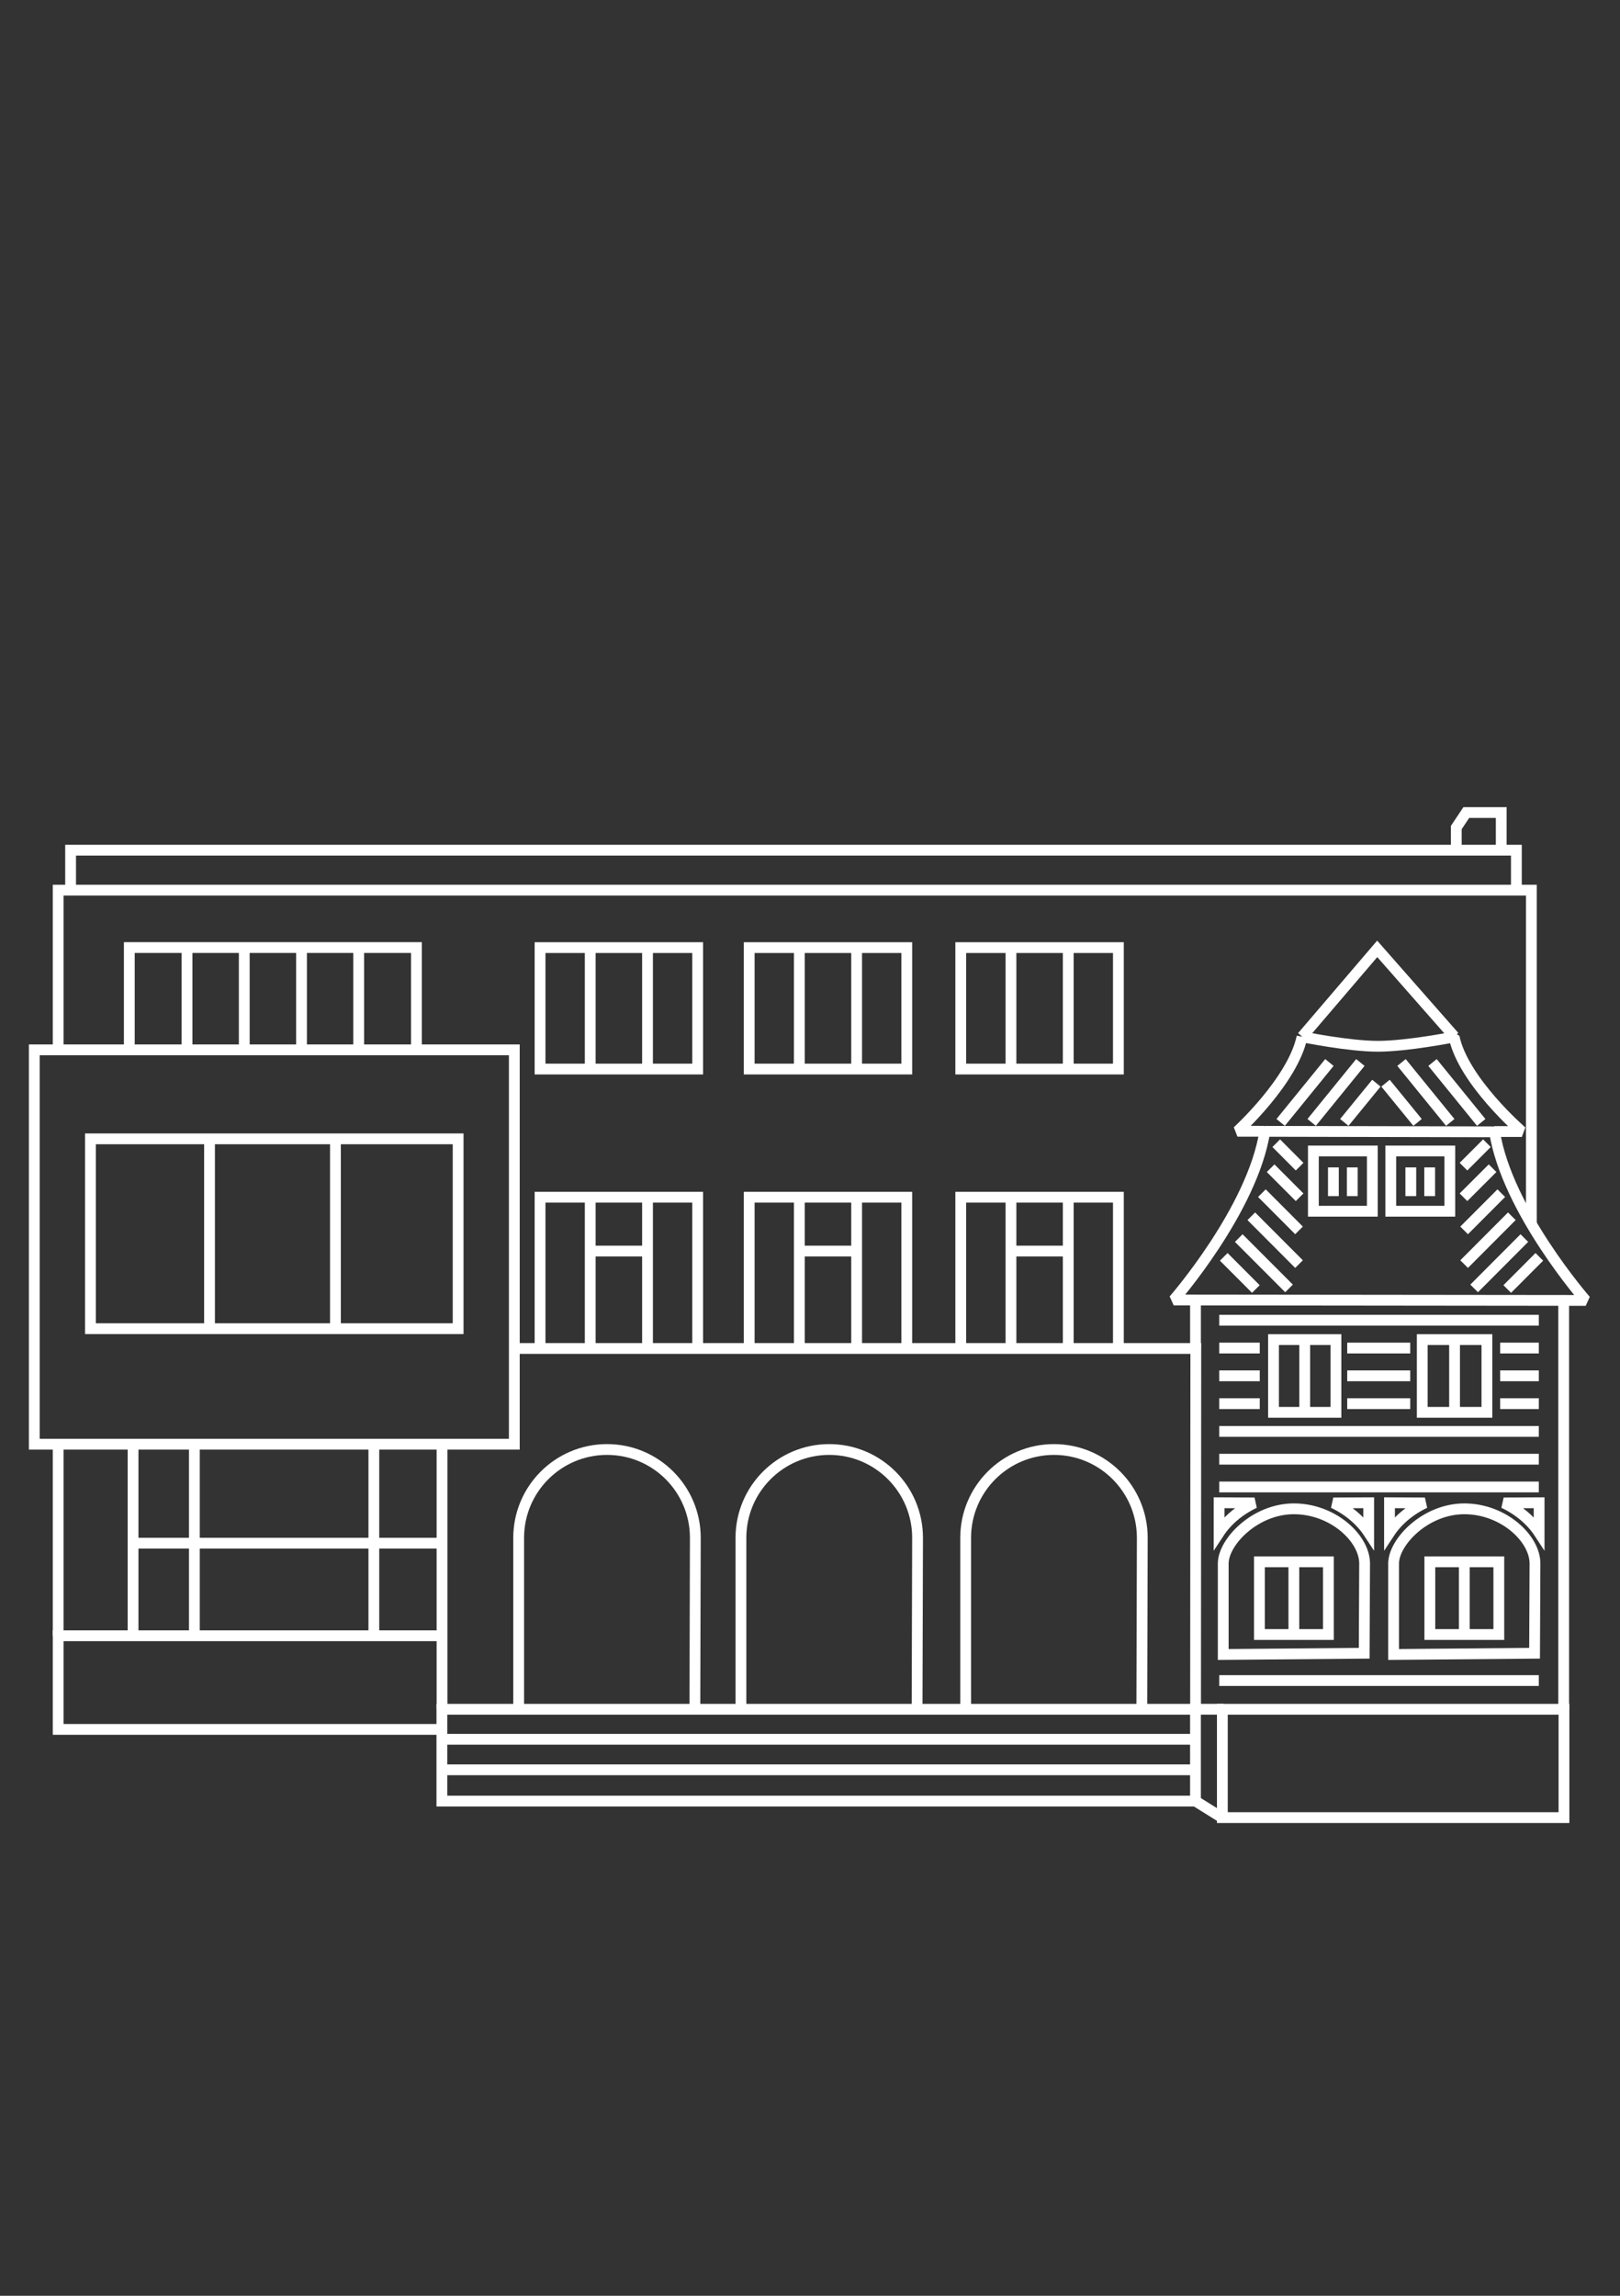 <?xml version="1.0" encoding="utf-8"?>
<!-- Generator: Adobe Illustrator 15.1.0, SVG Export Plug-In . SVG Version: 6.00 Build 0)  -->
<!DOCTYPE svg PUBLIC "-//W3C//DTD SVG 1.1//EN" "http://www.w3.org/Graphics/SVG/1.1/DTD/svg11.dtd">
<svg version="1.1" id="Ebene_1" xmlns="http://www.w3.org/2000/svg" xmlns:xlink="http://www.w3.org/1999/xlink" x="0px" y="0px"
	 width="60px" height="85px" viewBox="43.281 0 60 85" enable-background="new 43.281 0 60 85" xml:space="preserve">
<rect x="43.281" y="0" width="60" height="85" fill="#333333" stroke="none"/>
<line fill="none" stroke="#FFFFFF" stroke-width="0.4" x1="87.559" y1="66.685" x2="88.539" y2="67.296"/>
<g>
	<path fill="none" stroke="#FFFFFF" stroke-width="0.4" d="M69.017,63.279l0.017-6.341c0-1.807-1.463-3.271-3.27-3.271
		c-1.808,0-3.273,1.465-3.273,3.271v6.341"/>
	<path fill="none" stroke="#FFFFFF" stroke-width="0.4" d="M77.247,63.279l0.018-6.341c0-1.807-1.464-3.271-3.271-3.271
		s-3.271,1.465-3.271,3.271v6.341"/>
	<path fill="none" stroke="#FFFFFF" stroke-width="0.4" d="M85.57,63.279l0.018-6.341c0-1.807-1.465-3.271-3.271-3.271
		s-3.271,1.465-3.271,3.271v6.341"/>
	<path fill="none" stroke="#FFFFFF" stroke-width="0.4" d="M93.807,61.21l0.015-3.322c0-0.932-1.173-2.025-2.619-2.025
		s-2.617,1.232-2.617,2.025v3.368L93.807,61.21z"/>
	<line fill="none" stroke="#FFFFFF" stroke-width="0.4" x1="59.637" y1="65.526" x2="87.57" y2="65.526"/>
	<line fill="none" stroke="#FFFFFF" stroke-width="0.4" x1="59.637" y1="64.396" x2="87.57" y2="64.396"/>
	<rect x="59.647" y="63.285" fill="none" stroke="#FFFFFF" stroke-width="0.4" width="27.911" height="3.399"/>
	<rect x="44.551" y="38.87" fill="none" stroke="#FFFFFF" stroke-width="0.4" width="17.779" height="14.601"/>
	<rect x="46.631" y="42.165" fill="none" stroke="#FFFFFF" stroke-width="0.4" width="13.618" height="7.029"/>
	<line fill="none" stroke="#FFFFFF" stroke-width="0.4" x1="51.041" y1="42.124" x2="51.041" y2="49.234"/>
	<line fill="none" stroke="#FFFFFF" stroke-width="0.4" x1="55.705" y1="42.124" x2="55.705" y2="49.223"/>
	<line fill="none" stroke="#FFFFFF" stroke-width="0.4" x1="59.652" y1="63.272" x2="59.652" y2="53.396"/>
	<line fill="none" stroke="#FFFFFF" stroke-width="0.4" x1="45.436" y1="53.453" x2="45.436" y2="60.562"/>
	<line fill="none" stroke="#FFFFFF" stroke-width="0.4" x1="48.209" y1="53.453" x2="48.209" y2="60.562"/>
	<polyline fill="none" stroke="#FFFFFF" stroke-width="0.4" points="59.639,60.563 45.436,60.563 45.436,64.03 59.639,64.03 	"/>
	<polyline fill="none" stroke="#FFFFFF" stroke-width="0.4" points="62.312,49.927 87.57,49.927 87.561,63.245 	"/>
	<polyline fill="none" stroke="#FFFFFF" stroke-width="0.4" points="45.436,38.853 45.436,32.957 99.998,32.957 99.998,45.354 	"/>
	<polyline fill="none" stroke="#FFFFFF" stroke-width="0.4" points="45.896,32.957 45.896,31.478 99.443,31.478 99.443,32.957 	"/>
	<polyline fill="none" stroke="#FFFFFF" stroke-width="0.4" points="98.882,31.472 98.882,30.084 97.588,30.084 97.217,30.64 
		97.217,31.472 	"/>
	<rect x="88.553" y="63.285" fill="none" stroke="#FFFFFF" stroke-width="0.4" width="12.653" height="4.011"/>
	<line fill="none" stroke="#FFFFFF" stroke-width="0.4" x1="87.513" y1="63.284" x2="88.601" y2="63.284"/>
	<polyline fill="none" stroke="#FFFFFF" stroke-width="0.4" points="48.07,38.875 48.07,35.083 58.705,35.083 58.705,38.875 	"/>
	<rect x="63.283" y="35.085" fill="none" stroke="#FFFFFF" stroke-width="0.4" width="5.838" height="4.496"/>
	<rect x="71.029" y="35.085" fill="none" stroke="#FFFFFF" stroke-width="0.4" width="5.836" height="4.496"/>
	<rect x="78.865" y="35.085" fill="none" stroke="#FFFFFF" stroke-width="0.4" width="5.838" height="4.496"/>
	<polyline fill="none" stroke="#FFFFFF" stroke-width="0.4" points="84.703,49.904 84.703,44.326 78.865,44.326 78.865,49.949 	"/>
	<polyline fill="none" stroke="#FFFFFF" stroke-width="0.4" points="76.865,49.904 76.865,44.326 71.029,44.326 71.029,49.949 	"/>
	<polyline fill="none" stroke="#FFFFFF" stroke-width="0.4" points="69.121,49.904 69.121,44.326 63.283,44.326 63.283,49.949 	"/>
	<line fill="none" stroke="#FFFFFF" stroke-width="0.4" x1="87.559" y1="49.904" x2="87.559" y2="48.142"/>
	<line fill="none" stroke="#FFFFFF" stroke-width="0.4" x1="101.195" y1="63.279" x2="101.195" y2="48.141"/>
	<rect x="90.448" y="49.598" fill="none" stroke="#FFFFFF" stroke-width="0.4" width="2.313" height="2.693"/>
	<line fill="none" stroke="#FFFFFF" stroke-width="0.4" x1="91.604" y1="49.598" x2="91.604" y2="52.291"/>
	<rect x="89.926" y="57.825" fill="none" stroke="#FFFFFF" stroke-width="0.4" width="2.555" height="2.692"/>
	<line fill="none" stroke="#FFFFFF" stroke-width="0.4" x1="91.202" y1="57.825" x2="91.202" y2="60.518"/>
	<rect x="95.957" y="49.598" fill="none" stroke="#FFFFFF" stroke-width="0.4" width="2.395" height="2.693"/>
	<line fill="none" stroke="#FFFFFF" stroke-width="0.4" x1="97.154" y1="49.598" x2="97.154" y2="52.291"/>
	<path fill="none" stroke="#FFFFFF" stroke-width="0.4" d="M93.973,55.638v1.109c-0.287-0.437-0.746-0.836-1.31-1.102L93.973,55.638
		z"/>
	<path fill="none" stroke="#FFFFFF" stroke-width="0.4" d="M88.432,55.638v1.109c0.287-0.437,0.746-0.836,1.312-1.102L88.432,55.638
		z"/>
	<path fill="none" stroke="#FFFFFF" stroke-width="0.4" d="M100.117,61.21l0.015-3.322c0-0.932-1.173-2.025-2.617-2.025
		c-1.446,0-2.619,1.232-2.619,2.025v3.368L100.117,61.21z"/>
	<rect x="96.238" y="57.825" fill="none" stroke="#FFFFFF" stroke-width="0.4" width="2.555" height="2.692"/>
	<line fill="none" stroke="#FFFFFF" stroke-width="0.4" x1="97.515" y1="57.825" x2="97.515" y2="60.518"/>
	<path fill="none" stroke="#FFFFFF" stroke-width="0.4" d="M100.285,55.638v1.109c-0.287-0.437-0.746-0.836-1.312-1.102
		L100.285,55.638z"/>
	<path fill="none" stroke="#FFFFFF" stroke-width="0.4" d="M94.744,55.638v1.109c0.287-0.437,0.745-0.836,1.31-1.102L94.744,55.638z
		"/>
	<line fill="none" stroke="#FFFFFF" stroke-width="0.4" x1="100.274" y1="55.054" x2="88.438" y2="55.054"/>
	<line fill="none" stroke="#FFFFFF" stroke-width="0.4" x1="100.274" y1="54.026" x2="88.438" y2="54.026"/>
	<line fill="none" stroke="#FFFFFF" stroke-width="0.4" x1="100.274" y1="62.222" x2="88.438" y2="62.222"/>
	<line fill="none" stroke="#FFFFFF" stroke-width="0.4" x1="100.274" y1="52.997" x2="88.438" y2="52.997"/>
	<line fill="none" stroke="#FFFFFF" stroke-width="0.4" x1="100.274" y1="48.881" x2="88.438" y2="48.881"/>
	<line fill="none" stroke="#FFFFFF" stroke-width="0.4" x1="89.939" y1="51.969" x2="88.438" y2="51.969"/>
	<line fill="none" stroke="#FFFFFF" stroke-width="0.4" x1="95.512" y1="51.969" x2="93.178" y2="51.969"/>
	<line fill="none" stroke="#FFFFFF" stroke-width="0.4" x1="100.274" y1="51.969" x2="98.842" y2="51.969"/>
	<line fill="none" stroke="#FFFFFF" stroke-width="0.4" x1="89.939" y1="50.939" x2="88.438" y2="50.939"/>
	<line fill="none" stroke="#FFFFFF" stroke-width="0.4" x1="95.512" y1="50.939" x2="93.178" y2="50.939"/>
	<line fill="none" stroke="#FFFFFF" stroke-width="0.4" x1="100.274" y1="50.939" x2="98.842" y2="50.939"/>
	<line fill="none" stroke="#FFFFFF" stroke-width="0.4" x1="89.939" y1="49.911" x2="88.438" y2="49.911"/>
	<line fill="none" stroke="#FFFFFF" stroke-width="0.4" x1="95.512" y1="49.911" x2="93.178" y2="49.911"/>
	<line fill="none" stroke="#FFFFFF" stroke-width="0.4" x1="100.274" y1="49.911" x2="98.842" y2="49.911"/>
	<line fill="none" stroke="#FFFFFF" stroke-width="0.4" x1="75.008" y1="35.084" x2="75.008" y2="39.616"/>
	<line fill="none" stroke="#FFFFFF" stroke-width="0.4" x1="72.886" y1="35.084" x2="72.886" y2="39.616"/>
	<line fill="none" stroke="#FFFFFF" stroke-width="0.4" x1="75.008" y1="44.332" x2="75.008" y2="49.974"/>
	<line fill="none" stroke="#FFFFFF" stroke-width="0.4" x1="72.886" y1="44.332" x2="72.886" y2="49.974"/>
	<line fill="none" stroke="#FFFFFF" stroke-width="0.4" x1="82.846" y1="35.084" x2="82.846" y2="39.616"/>
	<line fill="none" stroke="#FFFFFF" stroke-width="0.4" x1="80.724" y1="35.084" x2="80.724" y2="39.616"/>
	<line fill="none" stroke="#FFFFFF" stroke-width="0.4" x1="82.846" y1="44.332" x2="82.846" y2="49.974"/>
	<line fill="none" stroke="#FFFFFF" stroke-width="0.4" x1="80.724" y1="44.332" x2="80.724" y2="49.974"/>
	<line fill="none" stroke="#FFFFFF" stroke-width="0.4" x1="67.263" y1="35.084" x2="67.263" y2="39.616"/>
	<line fill="none" stroke="#FFFFFF" stroke-width="0.4" x1="65.141" y1="35.084" x2="65.141" y2="39.616"/>
	<line fill="none" stroke="#FFFFFF" stroke-width="0.4" x1="67.263" y1="44.332" x2="67.263" y2="49.974"/>
	<line fill="none" stroke="#FFFFFF" stroke-width="0.4" x1="65.141" y1="44.332" x2="65.141" y2="49.974"/>
	<line fill="none" stroke="#FFFFFF" stroke-width="0.4" x1="54.448" y1="35.084" x2="54.448" y2="38.875"/>
	<line fill="none" stroke="#FFFFFF" stroke-width="0.4" x1="52.328" y1="35.084" x2="52.328" y2="38.875"/>
	<line fill="none" stroke="#FFFFFF" stroke-width="0.4" x1="56.566" y1="35.084" x2="56.566" y2="38.875"/>
	<line fill="none" stroke="#FFFFFF" stroke-width="0.4" x1="50.208" y1="35.084" x2="50.208" y2="38.875"/>
	<line fill="none" stroke="#FFFFFF" stroke-width="0.4" x1="50.48" y1="53.488" x2="50.48" y2="60.562"/>
	<line fill="none" stroke="#FFFFFF" stroke-width="0.4" x1="57.127" y1="53.488" x2="57.127" y2="60.562"/>
	<line fill="none" stroke="#FFFFFF" stroke-width="0.4" x1="59.676" y1="57.136" x2="48.162" y2="57.136"/>
	<line fill="none" stroke="#FFFFFF" stroke-width="0.4" x1="65.139" y1="46.32" x2="67.264" y2="46.32"/>
	<line fill="none" stroke="#FFFFFF" stroke-width="0.4" x1="72.906" y1="46.32" x2="74.988" y2="46.32"/>
	<line fill="none" stroke="#FFFFFF" stroke-width="0.4" x1="80.723" y1="46.32" x2="82.848" y2="46.32"/>
	<path fill="none" stroke="#FFFFFF" stroke-width="0.4" stroke-linejoin="bevel" d="M90.127,41.887
		c-0.463,2.914-3.375,6.244-3.375,6.244l15.259,0.016c0,0-2.914-3.33-3.376-6.242L90.127,41.887z"/>
	<polyline fill="none" stroke="#FFFFFF" stroke-width="0.4" points="91.51,38.381 94.289,35.131 97.142,38.375 	"/>
	<path fill="none" stroke="#FFFFFF" stroke-width="0.4" stroke-linejoin="bevel" d="M98.629,41.894l1.016,0.001
		c0,0-2.165-1.868-2.508-3.501c0,0-1.738,0.344-2.825,0.344c-1.086,0-2.806-0.352-2.806-0.352"/>
	<line fill="none" stroke="#FFFFFF" stroke-width="0.4" x1="92.518" y1="39.338" x2="90.713" y2="41.557"/>
	<line fill="none" stroke="#FFFFFF" stroke-width="0.4" x1="93.665" y1="39.338" x2="91.861" y2="41.557"/>
	<line fill="none" stroke="#FFFFFF" stroke-width="0.4" x1="94.258" y1="40.104" x2="93.07" y2="41.557"/>
	<line fill="none" stroke="#FFFFFF" stroke-width="0.4" x1="96.337" y1="39.338" x2="98.141" y2="41.557"/>
	<line fill="none" stroke="#FFFFFF" stroke-width="0.4" x1="95.189" y1="39.338" x2="96.994" y2="41.557"/>
	<line fill="none" stroke="#FFFFFF" stroke-width="0.4" x1="94.597" y1="40.104" x2="95.783" y2="41.557"/>
	<line fill="none" stroke="#FFFFFF" stroke-width="0.4" x1="97.508" y1="45.555" x2="98.884" y2="44.176"/>
	<line fill="none" stroke="#FFFFFF" stroke-width="0.4" x1="97.484" y1="44.328" x2="98.561" y2="43.252"/>
	<line fill="none" stroke="#FFFFFF" stroke-width="0.4" x1="97.484" y1="43.195" x2="98.352" y2="42.326"/>
	<line fill="none" stroke="#FFFFFF" stroke-width="0.4" x1="97.508" y1="46.803" x2="99.275" y2="45.031"/>
	<line fill="none" stroke="#FFFFFF" stroke-width="0.4" x1="97.879" y1="47.703" x2="99.738" y2="45.839"/>
	<line fill="none" stroke="#FFFFFF" stroke-width="0.4" x1="99.105" y1="47.725" x2="100.293" y2="46.534"/>
	<line fill="none" stroke="#FFFFFF" stroke-width="0.4" x1="91.393" y1="45.555" x2="90.018" y2="44.176"/>
	<line fill="none" stroke="#FFFFFF" stroke-width="0.4" x1="91.415" y1="44.328" x2="90.341" y2="43.252"/>
	<line fill="none" stroke="#FFFFFF" stroke-width="0.4" x1="91.415" y1="43.195" x2="90.549" y2="42.326"/>
	<line fill="none" stroke="#FFFFFF" stroke-width="0.4" x1="91.393" y1="46.803" x2="89.625" y2="45.031"/>
	<line fill="none" stroke="#FFFFFF" stroke-width="0.4" x1="91.023" y1="47.703" x2="89.161" y2="45.839"/>
	<line fill="none" stroke="#FFFFFF" stroke-width="0.4" x1="89.794" y1="47.725" x2="88.605" y2="46.534"/>
	<rect x="91.925" y="42.615" fill="none" stroke="#FFFFFF" stroke-width="0.4" width="2.183" height="2.23"/>
	<line fill="none" stroke="#FFFFFF" stroke-width="0.4" x1="92.666" y1="43.222" x2="92.666" y2="44.286"/>
	<line fill="none" stroke="#FFFFFF" stroke-width="0.4" x1="93.366" y1="43.222" x2="93.366" y2="44.286"/>
	<rect x="94.791" y="42.615" fill="none" stroke="#FFFFFF" stroke-width="0.4" width="2.186" height="2.23"/>
	<line fill="none" stroke="#FFFFFF" stroke-width="0.4" x1="95.533" y1="43.222" x2="95.533" y2="44.286"/>
	<line fill="none" stroke="#FFFFFF" stroke-width="0.4" x1="96.232" y1="43.222" x2="96.232" y2="44.286"/>
	<path fill="none" stroke="#FFFFFF" stroke-width="0.4" stroke-linejoin="bevel" d="M91.506,38.384
		c-0.344,1.634-2.394,3.5-2.394,3.5l0.993,0.002"/>
</g>
</svg>
